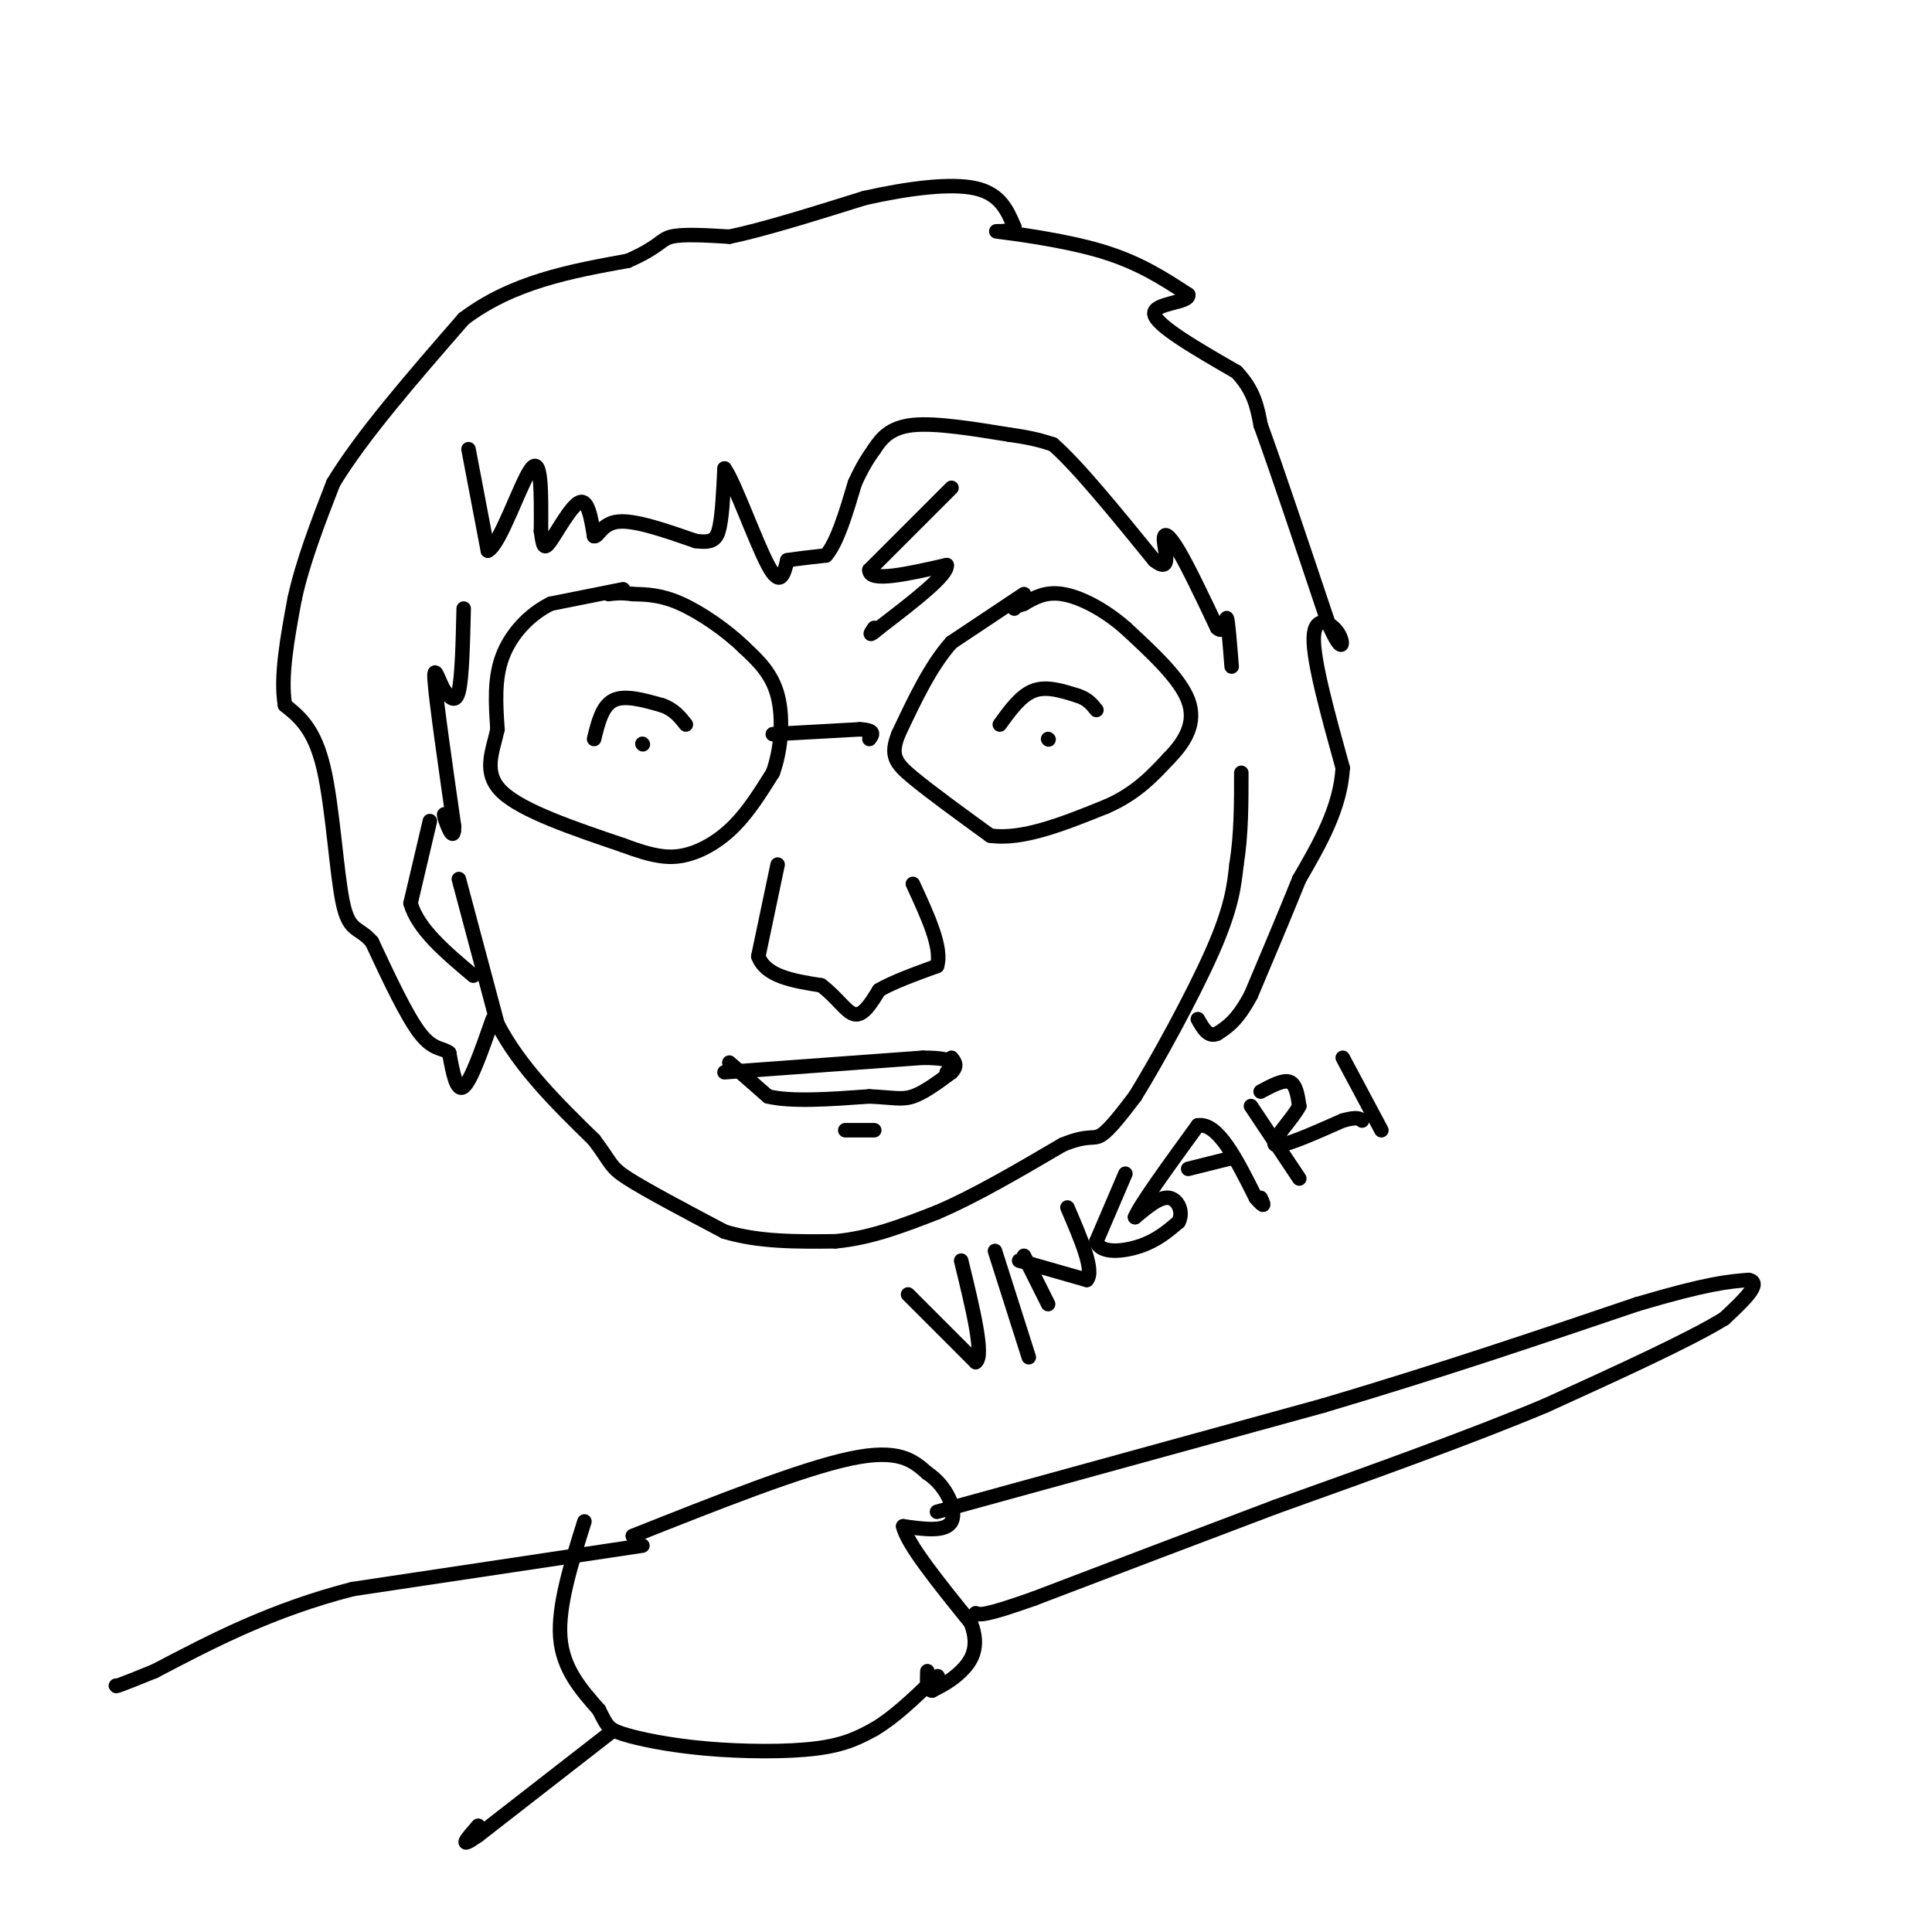 <svg viewBox='0 0 400 400' version='1.1' xmlns='http://www.w3.org/2000/svg' xmlns:xlink='http://www.w3.org/1999/xlink'><g fill='none' stroke='#000000' stroke-width='3' stroke-linecap='round' stroke-linejoin='round'><path d='M129,122c0.000,0.000 -15.000,3.000 -15,3'/><path d='M114,125c-4.511,2.244 -8.289,6.356 -10,11c-1.711,4.644 -1.356,9.822 -1,15'/><path d='M103,151c-1.044,4.733 -3.156,9.067 1,13c4.156,3.933 14.578,7.467 25,11'/><path d='M129,175c6.310,2.381 9.583,2.833 13,2c3.417,-0.833 6.976,-2.952 10,-6c3.024,-3.048 5.512,-7.024 8,-11'/><path d='M160,160c1.778,-4.822 2.222,-11.378 1,-16c-1.222,-4.622 -4.111,-7.311 -7,-10'/><path d='M154,134c-3.533,-3.467 -8.867,-7.133 -13,-9c-4.133,-1.867 -7.067,-1.933 -10,-2'/><path d='M131,123c-2.500,-0.333 -3.750,-0.167 -5,0'/><path d='M160,152c0.000,0.000 18.000,-1.000 18,-1'/><path d='M178,151c3.333,0.167 2.667,1.083 2,2'/><path d='M212,123c0.000,0.000 -15.000,10.000 -15,10'/><path d='M197,133c-4.333,4.833 -7.667,11.917 -11,19'/><path d='M186,152c-1.756,4.422 -0.644,5.978 3,9c3.644,3.022 9.822,7.511 16,12'/><path d='M205,173c6.667,1.000 15.333,-2.500 24,-6'/><path d='M229,167c6.167,-2.667 9.583,-6.333 13,-10'/><path d='M242,157c3.489,-3.556 5.711,-7.444 4,-12c-1.711,-4.556 -7.356,-9.778 -13,-15'/><path d='M233,130c-4.556,-3.978 -9.444,-6.422 -13,-7c-3.556,-0.578 -5.778,0.711 -8,2'/><path d='M212,125c-1.667,0.500 -1.833,0.750 -2,1'/><path d='M123,153c0.833,-3.417 1.667,-6.833 4,-8c2.333,-1.167 6.167,-0.083 10,1'/><path d='M137,146c2.500,0.833 3.750,2.417 5,4'/><path d='M133,154c0.000,0.000 0.100,0.100 0.1,0.1'/><path d='M207,150c2.167,-3.000 4.333,-6.000 7,-7c2.667,-1.000 5.833,0.000 9,1'/><path d='M223,144c2.167,0.667 3.083,1.833 4,3'/><path d='M217,153c0.000,0.000 0.100,0.100 0.1,0.1'/><path d='M161,179c0.000,0.000 -4.000,19.000 -4,19'/><path d='M157,198c1.500,4.167 7.250,5.083 13,6'/><path d='M170,204c3.356,2.489 5.244,5.711 7,6c1.756,0.289 3.378,-2.356 5,-5'/><path d='M182,205c2.833,-1.667 7.417,-3.333 12,-5'/><path d='M194,200c1.167,-3.667 -1.917,-10.333 -5,-17'/><path d='M150,222c0.000,0.000 41.000,-3.000 41,-3'/><path d='M191,219c7.667,0.000 6.333,1.500 5,3'/><path d='M175,234c0.000,0.000 6.000,0.000 6,0'/><path d='M97,93c0.000,0.000 4.000,21.000 4,21'/><path d='M101,114c2.533,-1.089 6.867,-14.311 9,-17c2.133,-2.689 2.067,5.156 2,13'/><path d='M112,110c0.440,3.024 0.542,4.083 2,2c1.458,-2.083 4.274,-7.310 6,-8c1.726,-0.690 2.363,3.155 3,7'/><path d='M123,111c0.867,0.244 1.533,-2.644 5,-3c3.467,-0.356 9.733,1.822 16,4'/><path d='M144,112c3.556,0.489 4.444,-0.289 5,-3c0.556,-2.711 0.778,-7.356 1,-12'/><path d='M150,97c1.978,2.622 6.422,15.178 9,20c2.578,4.822 3.289,1.911 4,-1'/><path d='M163,116c2.000,-0.333 5.000,-0.667 8,-1'/><path d='M171,115c2.333,-2.667 4.167,-8.833 6,-15'/><path d='M177,100c1.667,-3.667 2.833,-5.333 4,-7'/><path d='M181,93c1.511,-2.289 3.289,-4.511 8,-5c4.711,-0.489 12.356,0.756 20,2'/><path d='M209,90c4.833,0.667 6.917,1.333 9,2'/><path d='M218,92c5.000,4.333 13.000,14.167 21,24'/><path d='M239,116c3.619,2.881 2.167,-1.917 2,-4c-0.167,-2.083 0.952,-1.452 3,2c2.048,3.452 5.024,9.726 8,16'/><path d='M252,130c1.644,1.600 1.756,-2.400 2,-2c0.244,0.400 0.622,5.200 1,10'/><path d='M96,126c-0.167,7.083 -0.333,14.167 -1,17c-0.667,2.833 -1.833,1.417 -3,0'/><path d='M92,143c-1.089,-1.778 -2.311,-6.222 -2,-2c0.311,4.222 2.156,17.111 4,30'/><path d='M94,171c0.089,4.089 -1.689,-0.689 -2,-2c-0.311,-1.311 0.844,0.844 2,3'/><path d='M95,182c0.000,0.000 8.000,30.000 8,30'/><path d='M103,212c4.667,9.000 12.333,16.500 20,24'/><path d='M123,236c3.778,5.022 3.222,5.578 7,8c3.778,2.422 11.889,6.711 20,11'/><path d='M150,255c7.167,2.167 15.083,2.083 23,2'/><path d='M173,257c7.333,-0.667 14.167,-3.333 21,-6'/><path d='M194,251c7.833,-3.333 16.917,-8.667 26,-14'/><path d='M220,237c5.511,-2.267 6.289,-0.933 8,-2c1.711,-1.067 4.356,-4.533 7,-8'/><path d='M235,227c4.422,-7.111 11.978,-20.889 16,-30c4.022,-9.111 4.511,-13.556 5,-18'/><path d='M256,179c1.000,-6.167 1.000,-12.583 1,-19'/><path d='M151,220c0.000,0.000 8.000,7.000 8,7'/><path d='M159,227c4.833,1.167 12.917,0.583 21,0'/><path d='M180,227c4.911,0.222 6.689,0.778 9,0c2.311,-0.778 5.156,-2.889 8,-5'/><path d='M197,222c1.333,-1.333 0.667,-2.167 0,-3'/><path d='M197,101c0.000,0.000 -17.000,17.000 -17,17'/><path d='M180,118c-0.167,2.667 7.917,0.833 16,-1'/><path d='M196,117c0.333,2.000 -6.833,7.500 -14,13'/><path d='M182,130c-2.500,2.167 -1.750,1.083 -1,0'/><path d='M89,170c0.000,0.000 -4.000,17.000 -4,17'/><path d='M85,187c1.500,5.333 7.250,10.167 13,15'/><path d='M102,211c-2.250,6.417 -4.500,12.833 -6,14c-1.500,1.167 -2.250,-2.917 -3,-7'/><path d='M93,218c-1.356,-1.133 -3.244,-0.467 -6,-4c-2.756,-3.533 -6.378,-11.267 -10,-19'/><path d='M77,195c-2.762,-3.238 -4.667,-1.833 -6,-8c-1.333,-6.167 -2.095,-19.905 -4,-28c-1.905,-8.095 -4.952,-10.548 -8,-13'/><path d='M59,146c-1.000,-5.833 0.500,-13.917 2,-22'/><path d='M61,124c1.667,-7.667 4.833,-15.833 8,-24'/><path d='M69,100c5.833,-9.667 16.417,-21.833 27,-34'/><path d='M96,66c10.167,-7.667 22.083,-9.833 34,-12'/><path d='M130,54c6.756,-2.978 6.644,-4.422 9,-5c2.356,-0.578 7.178,-0.289 12,0'/><path d='M151,49c6.667,-1.333 17.333,-4.667 28,-8'/><path d='M179,41c9.111,-2.044 17.889,-3.156 23,-2c5.111,1.156 6.556,4.578 8,8'/><path d='M210,47c-0.476,1.333 -5.667,0.667 -3,1c2.667,0.333 13.190,1.667 21,4c7.810,2.333 12.905,5.667 18,9'/><path d='M246,61c0.489,1.756 -7.289,1.644 -7,4c0.289,2.356 8.644,7.178 17,12'/><path d='M256,77c3.667,3.833 4.333,7.417 5,11'/><path d='M261,88c3.167,8.667 8.583,24.833 14,41'/><path d='M275,129c2.988,7.060 3.458,4.208 2,2c-1.458,-2.208 -4.845,-3.774 -5,1c-0.155,4.774 2.923,15.887 6,27'/><path d='M278,159c-0.500,8.333 -4.750,15.667 -9,23'/><path d='M269,182c-3.167,7.833 -6.583,15.917 -10,24'/><path d='M259,206c-2.833,5.333 -4.917,6.667 -7,8'/><path d='M252,214c-1.833,0.833 -2.917,-1.083 -4,-3'/><path d='M131,318c17.417,-6.917 34.833,-13.833 45,-16c10.167,-2.167 13.083,0.417 16,3'/><path d='M192,305c4.044,2.644 6.156,7.756 5,10c-1.156,2.244 -5.578,1.622 -10,1'/><path d='M187,316c0.667,3.500 7.333,11.750 14,20'/><path d='M201,336c2.000,5.156 0.000,8.044 -2,10c-2.000,1.956 -4.000,2.978 -6,4'/><path d='M193,350c-1.167,0.000 -1.083,-2.000 -1,-4'/><path d='M194,313c0.000,0.000 80.000,-22.000 80,-22'/><path d='M274,291c24.167,-7.167 44.583,-14.083 65,-21'/><path d='M339,270c14.667,-4.333 18.833,-4.667 23,-5'/><path d='M362,265c3.000,0.500 -1.000,4.250 -5,8'/><path d='M357,273c-7.000,4.333 -22.000,11.167 -37,18'/><path d='M320,291c-15.500,6.500 -35.750,13.750 -56,21'/><path d='M264,312c-17.667,6.667 -33.833,12.833 -50,19'/><path d='M214,331c-10.333,3.667 -11.167,3.333 -12,3'/><path d='M121,315c-2.750,8.750 -5.500,17.500 -5,24c0.500,6.500 4.250,10.750 8,15'/><path d='M124,354c1.668,3.284 1.839,3.994 5,5c3.161,1.006 9.313,2.309 17,3c7.687,0.691 16.911,0.769 23,0c6.089,-0.769 9.045,-2.384 12,-4'/><path d='M181,358c4.000,-2.333 8.000,-6.167 12,-10'/><path d='M193,348c2.000,-1.667 1.000,-0.833 0,0'/><path d='M133,320c0.000,0.000 -60.000,9.000 -60,9'/><path d='M73,329c-16.833,4.333 -28.917,10.667 -41,17'/><path d='M32,346c-8.167,3.333 -8.083,3.167 -8,3'/><path d='M126,359c0.000,0.000 -27.000,21.000 -27,21'/><path d='M99,380c-4.500,3.167 -2.250,0.583 0,-2'/><path d='M188,268c0.000,0.000 14.000,14.000 14,14'/><path d='M202,282c1.833,-1.167 -0.583,-11.083 -3,-21'/><path d='M206,259c0.000,0.000 7.000,22.000 7,22'/><path d='M212,260c0.000,0.000 5.000,10.000 5,10'/><path d='M211,261c0.000,0.000 14.000,4.000 14,4'/><path d='M225,265c1.667,-1.833 -1.167,-8.417 -4,-15'/><path d='M233,243c0.000,0.000 -6.000,14.000 -6,14'/><path d='M227,257c0.711,2.622 5.489,2.178 9,1c3.511,-1.178 5.756,-3.089 8,-5'/><path d='M244,253c1.111,-2.067 -0.111,-4.733 -2,-5c-1.889,-0.267 -4.444,1.867 -7,4'/><path d='M235,252c1.000,-2.500 7.000,-10.750 13,-19'/><path d='M248,233c4.167,-0.667 8.083,7.167 12,15'/><path d='M260,248c2.167,2.500 1.583,1.250 1,0'/><path d='M246,242c0.000,0.000 8.000,-2.000 8,-2'/><path d='M254,240c1.333,-0.333 0.667,-0.167 0,0'/><path d='M259,229c0.000,0.000 10.000,15.000 10,15'/><path d='M261,226c2.333,-1.250 4.667,-2.500 6,-2c1.333,0.500 1.667,2.750 2,5'/><path d='M269,229c-1.422,2.778 -5.978,7.222 -5,8c0.978,0.778 7.489,-2.111 14,-5'/><path d='M278,232c3.000,-0.833 3.500,-0.417 4,0'/><path d='M278,219c0.000,0.000 8.000,15.000 8,15'/></g>
</svg>